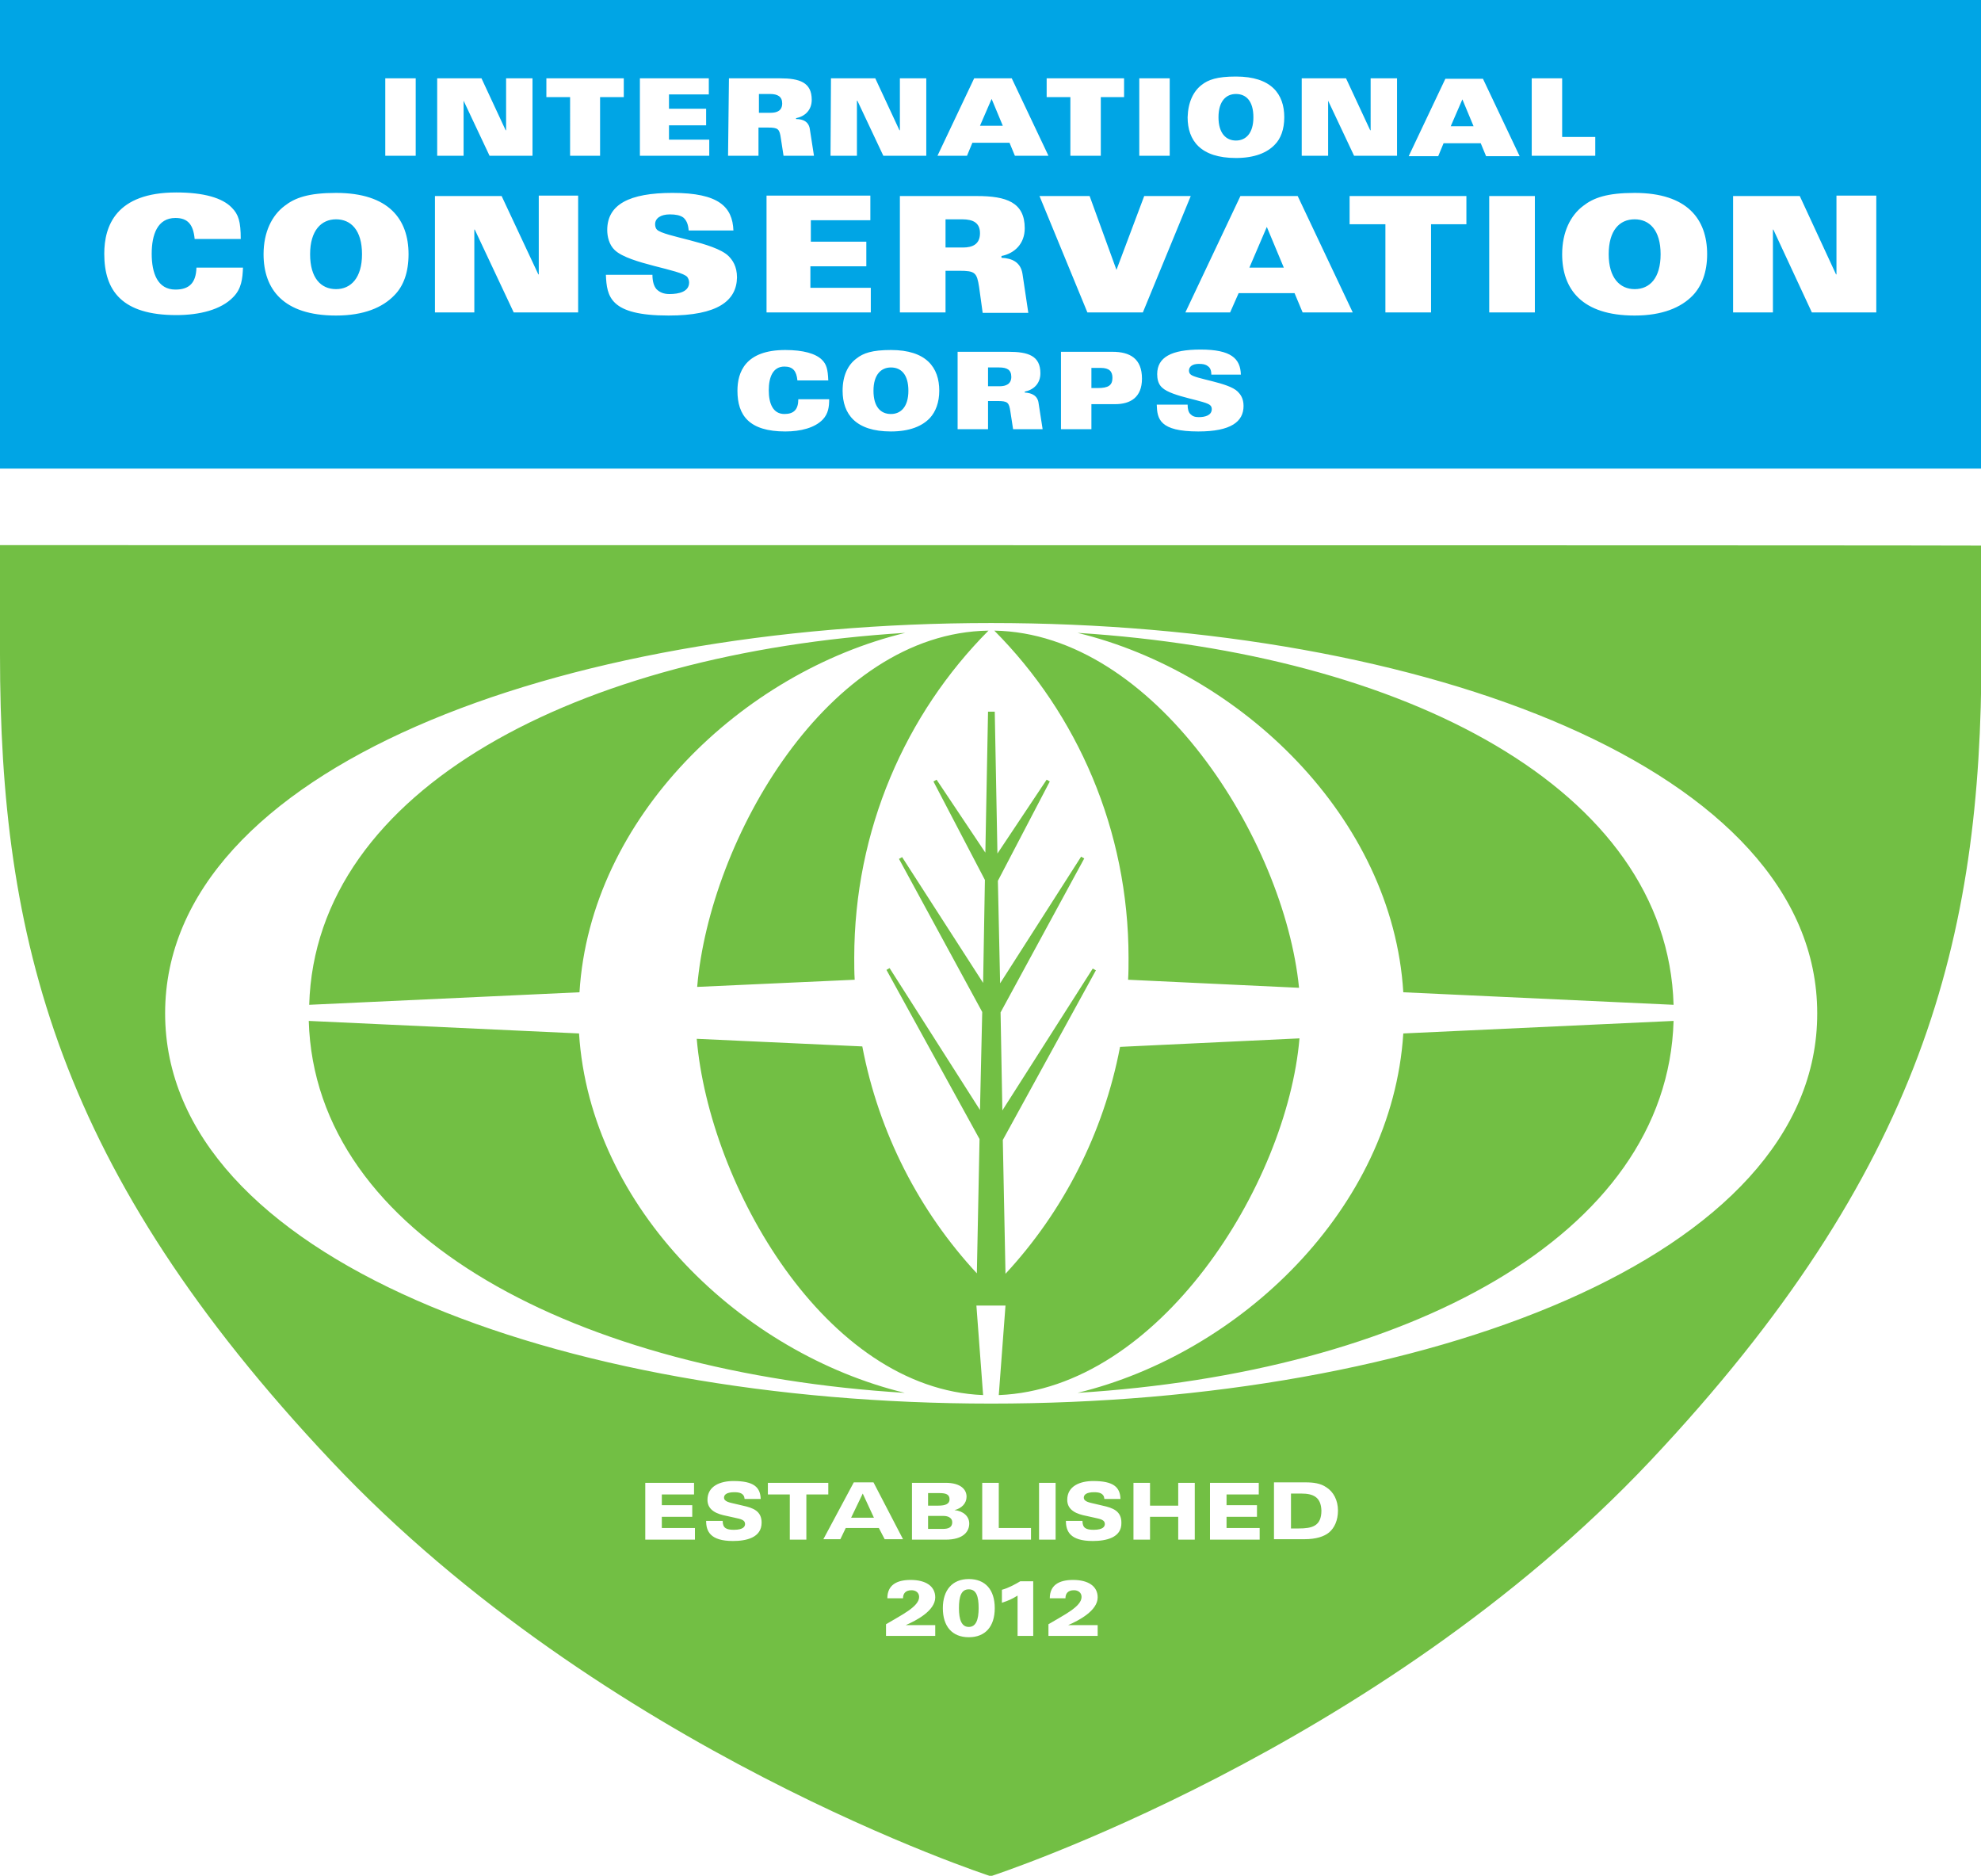 <?xml version="1.0" encoding="utf-8"?>
<!-- Generator: Adobe Illustrator 27.7.0, SVG Export Plug-In . SVG Version: 6.00 Build 0)  -->
<svg version="1.1" id="Layer_1" xmlns="http://www.w3.org/2000/svg" xmlns:xlink="http://www.w3.org/1999/xlink" x="0px" y="0px"
	 viewBox="0 0 442.7 419.1" style="enable-background:new 0 0 442.7 419.1;" xml:space="preserve">
<style type="text/css">
	.st0{fill:#00A5E5;}
	.st1{fill:#72BF44;}
</style>
<path class="st0" d="M223.3,82.1h-2.5v4.2h2.6c1.4,0,2.6-0.5,2.6-2.1C226,82.6,225,82.1,223.3,82.1z M219,52.1c0-2.3-1.5-3.1-4-3.1
	h-3.7v6.3h3.9C217.3,55.3,219,54.6,219,52.1z M199.1,82.1c-2.2,0-3.9,1.6-3.9,5.2s1.6,5.2,3.9,5.2c2.2,0,3.9-1.6,3.9-5.2
	S201.4,82.1,199.1,82.1z M279.2,59.8h7.7l-3.8-9.1L279.2,59.8z M246,82.2h-2.1v4.5h1.4c2.4,0,3.3-0.6,3.3-2.3
	C248.6,83,247.9,82.2,246,82.2z M276.2,31.4c2.2,0,3.9-1.6,3.9-5.2s-1.6-5.2-3.9-5.2c-2.2,0-3.9,1.6-3.9,5.2S274,31.4,276.2,31.4z
	 M174.8,23.1c0-1.5-1-2.1-2.7-2.1h-2.5v4.2h2.6C173.7,25.2,174.8,24.7,174.8,23.1z M75.1,49c-3.3,0-5.8,2.5-5.8,7.8s2.4,7.8,5.8,7.8
	c3.3,0,5.8-2.5,5.8-7.8C80.9,51.4,78.4,49,75.1,49z M221.6,22.1l-2.6,6h5.1L221.6,22.1z M324.2,28.2h5.1l-2.5-6L324.2,28.2z
	 M365.3,49c-3.4,0-5.8,2.5-5.8,7.8s2.5,7.8,5.8,7.8c3.4,0,5.8-2.5,5.8-7.8C371.1,51.4,368.6,49,365.3,49z M0,0v104.7h442.7V0H0z
	 M342.3,17.5h6.8v13.1h7.4v4.2h-14.2V17.5z M290.9,17.5h9.9l5.4,11.6h0.1V17.5h5.9v17.3h-9.6l-5.8-12.3h0v12.3h-5.9V17.5z M268.5,19
	c1.5-1.2,3.5-1.9,7.7-1.9c7.9,0,10.8,3.9,10.8,9.1c0,2.7-0.8,4.8-2.1,6.1c-1.7,1.8-4.5,3-8.7,3c-7.9,0-10.8-3.9-10.8-9.1
	C265.5,22.8,266.7,20.4,268.5,19z M254.6,17.5h6.8v17.3h-6.8L254.6,17.5L254.6,17.5z M233.9,17.5h17.3v4.2H246v13.1h-6.8V21.7h-5.3
	V17.5z M217.7,17.5h8.4l8.2,17.3h-7.5l-1.2-2.9h-8.3l-1.2,2.9h-6.6L217.7,17.5z M185.7,17.5h9.9l5.4,11.6h0.1V17.5h5.9v17.3h-9.6
	l-5.8-12.3h-0.1v12.3h-5.9L185.7,17.5L185.7,17.5z M193.6,54v5.5h-12.5v4.8h13.5v5.5h-23.3V43.7h23.2v5.5h-13.3V54H193.6z
	 M162.9,17.5h11.4c4.4,0,7.1,0.9,7.1,4.8c0,2.3-1.5,3.7-3.5,4.1v0.2c1.6,0,2.9,0.6,3.1,2.4l0.9,5.8h-6.8l-0.6-3.9
	c-0.3-2.1-0.6-2.4-2.9-2.4h-2.1v6.3h-6.8L162.9,17.5L162.9,17.5z M143,17.5h15.4v3.6h-8.9v3.2h8.3V28h-8.3v3.2h9v3.6H143L143,17.5
	L143,17.5z M97.7,17.5h9.9l5.4,11.6h0.1V17.5h5.9v17.3h-9.6l-5.8-12.3h0v12.3h-5.9L97.7,17.5L97.7,17.5z M52.1,66.4
	c-2.7,2.8-7.5,4-12.7,4c-12.1,0-16.1-5.4-16.1-13.7c0-6.2,2.6-13.7,16.1-13.7c6.1,0,10.3,1.2,12.4,3.4c1.5,1.5,2,3.1,2,7H43.5
	c-0.3-3.2-1.5-4.7-4.3-4.7c-4,0-5.3,3.7-5.3,8s1.3,8,5.3,8c3.1,0,4.6-1.5,4.7-4.9h10.4C54.2,62.2,54,64.5,52.1,66.4z M88.1,66
	c-2.6,2.7-6.8,4.5-13,4.5c-11.8,0-16.2-5.9-16.2-13.7c0-5,1.9-8.7,4.7-10.8c2.3-1.8,5.3-2.9,11.5-2.9c11.8,0,16.2,5.9,16.2,13.7
	C91.3,60.8,90.2,63.9,88.1,66z M92.9,34.8h-6.8V17.5h6.8V34.8z M129.2,69.8h-14.4l-8.7-18.5H106v18.5h-8.8v-26h14.9l8.2,17.5h0.1
	V43.7h8.8V69.8z M134.2,34.8h-6.8V21.7h-5.3v-4.2h17.3v4.2h-5.3V34.8z M149.4,70.5c-13.1,0-13.8-4.2-14-9.1h10.4
	c0,1.4,0.3,2.5,0.9,3.2c0.7,0.7,1.6,1.1,2.9,1.1c2.1,0,4.4-0.5,4.4-2.6c0-0.5-0.2-0.9-0.4-1.2c-1.4-1.7-12.9-2.9-16.2-6
	c-1.3-1.2-1.7-3.1-1.7-4.5c0-5.7,4.9-8.3,14.6-8.3c10.3,0,13.4,3.1,13.6,8.4h-10c-0.1-1.4-0.5-2.3-1.2-2.9c-0.7-0.5-1.7-0.7-3-0.7
	c-2.1,0-3.3,0.9-3.3,2.2c0,0.4,0.1,0.9,0.4,1.2c1.6,1.6,12.8,2.8,16,5.9c0.9,0.9,1.9,2.3,1.9,4.8C164.6,67.2,160.4,70.5,149.4,70.5z
	 M183.9,93.7c-1.8,1.9-5,2.7-8.4,2.7c-8.1,0-10.7-3.6-10.7-9.1c0-4.1,1.7-9.1,10.7-9.1c4,0,6.8,0.8,8.2,2.2c1,1,1.3,2.1,1.4,4.6
	h-6.9c-0.2-2.1-1-3.1-2.9-3.1c-2.6,0-3.5,2.4-3.5,5.3s0.9,5.3,3.5,5.3c2.1,0,3.1-1,3.1-3.3h6.9C185.3,90.9,185.1,92.4,183.9,93.7z
	 M207.8,93.4c-1.7,1.8-4.5,3-8.7,3c-7.9,0-10.8-3.9-10.8-9.1c0-3.4,1.2-5.8,3.1-7.2c1.5-1.2,3.5-1.9,7.7-1.9
	c7.9,0,10.8,3.9,10.8,9.1C209.9,89.9,209.1,92,207.8,93.4z M211.3,69.8h-10.2v-26h17.2c6.6,0,10.7,1.4,10.7,7.2
	c0,3.4-2.2,5.6-5.2,6.2v0.4c2.4,0.1,4.3,1,4.7,3.6l1.3,8.7h-10.2l-0.8-5.8c-0.5-3.2-0.9-3.6-4.4-3.6h-3.1L211.3,69.8L211.3,69.8z
	 M226.4,95.9l-0.6-3.9c-0.3-2.1-0.6-2.4-2.9-2.4h-2.1v6.3h-6.8V78.6h11.4c4.4,0,7.1,0.9,7.1,4.8c0,2.3-1.5,3.7-3.5,4.1v0.2
	c1.6,0.1,2.9,0.7,3.1,2.4l0.9,5.8C233.1,95.9,226.4,95.9,226.4,95.9z M249.2,90.3h-5.3v5.6h-6.8V78.6h11.5c3.9,0,6.6,1.5,6.6,6
	C255.2,88.8,252.6,90.3,249.2,90.3z M243,69.8l-10.7-26h11.2l6,16.5l6.2-16.5h10.4l-10.7,26H243z M267.8,96.4c-8.7,0-9.2-2.8-9.3-6
	h6.9c0,1,0.2,1.7,0.6,2.1c0.5,0.5,1,0.7,1.9,0.7c1.4,0,2.9-0.4,2.9-1.8c0-0.3-0.1-0.6-0.3-0.8c-0.9-1.1-8.6-1.9-10.8-4
	c-0.9-0.8-1.1-2-1.1-3c0-3.8,3.2-5.5,9.7-5.5c6.8,0,8.9,2,9,5.6h-6.6c0-1-0.3-1.6-0.8-1.9c-0.5-0.4-1.1-0.5-2-0.5
	c-1.4,0-2.2,0.6-2.2,1.5c0,0.3,0.1,0.6,0.3,0.8c1,1.1,8.5,1.8,10.6,3.9c0.6,0.6,1.3,1.5,1.3,3.2C277.9,94.2,275.1,96.4,267.8,96.4z
	 M291.1,69.8l-1.8-4.3h-12.5l-1.9,4.3h-10l12.3-26H290l12.3,26H291.1z M327.7,50.1h-7.9v19.7h-10.2V50.1h-8v-6.3h26.1L327.7,50.1
	L327.7,50.1z M330.9,32h-8.3l-1.2,2.9h-6.6l8.2-17.3h8.4l8.2,17.3h-7.5L330.9,32z M343,69.8h-10.2v-26H343V69.8z M378.3,66
	c-2.6,2.7-6.8,4.5-13,4.5c-11.8,0-16.2-5.9-16.2-13.7c0-5,1.9-8.7,4.7-10.8c2.3-1.8,5.3-2.9,11.5-2.9c11.8,0,16.2,5.9,16.2,13.7
	C381.5,60.8,380.3,63.9,378.3,66z M419.4,69.8h-14.5l-8.6-18.5h-0.1v18.5h-8.9v-26h14.9l8.1,17.5h0.1V43.7h8.9V69.8z"/>
<path class="st1" d="M155.8,220.5l35.2-1.6c-0.1-1.6-0.1-3.3-0.1-4.9c0-28.6,11.5-54.5,30-73.1C185,141.4,158.6,187.5,155.8,220.5z
	 M216.5,355.1c-1.7,0-2.2,1.6-2.2,4.2s0.6,4.2,2.2,4.2s2.2-1.6,2.2-4.2S218.2,355.1,216.5,355.1z M290.3,220.7
	c-3.3-33.1-32.3-79.2-68.1-79.8c18.5,18.6,30,44.5,30,73.1c0,1.6,0,3.3-0.1,4.9L290.3,220.7z M290.8,333.7h-2.3v7.8h1.7
	c3,0,5.1-0.5,5.1-4C295.2,334.5,293.5,333.7,290.8,333.7z M212.2,335c0-1.1-0.8-1.4-2.2-1.4h-2.6v2.8h2.3
	C211.3,336.4,212.2,336,212.2,335z M210.9,338.7h-3.5v2.9h3.3c1.2,0,2.1-0.3,2.1-1.5C212.8,339.1,211.8,338.7,210.9,338.7z
	 M190.2,339.1h5.1l-2.5-5.4L190.2,339.1z M240.8,141.4c36.3,8.8,70.4,41.1,72.8,80.3l60.4,2.8C372.6,176.2,313.8,146,240.8,141.4z
	 M0,121.8v24.5c0,63.4,12.9,115.3,74,180.1c61,64.8,147.4,92.8,147.4,92.8s86.3-28,147.4-92.8c61-64.8,74-116.8,74-180.1v-24.4
	C442.7,121.8,0,121.8,0,121.8z M155.3,344h-11.1v-12.7h10.9v2.6h-7.2v2.4h6.8v2.6h-6.8v2.5h7.4L155.3,344L155.3,344z M163.8,344.3
	c-5.1,0-6-2.2-6-4.5h3.7c0,1.6,0.8,2,2.5,2c2.2,0,2.5-0.8,2.5-1.3c0-0.9-0.9-1.1-2.3-1.4l-1.8-0.4c-2.1-0.4-4.3-1.2-4.3-3.6
	c0-3.1,2.9-4.2,5.8-4.2c4.6,0,6,1.4,6.1,4h-3.6c-0.1-1.3-1.2-1.5-2.3-1.5c-1.6,0-2.3,0.5-2.3,1.2c0,0.9,1.2,1.1,2.5,1.4l1.7,0.4
	c2.3,0.5,4.2,1.2,4.2,3.8C170.2,343.6,166.7,344.3,163.8,344.3z M180.2,344h-3.7v-10.1h-4.9v-2.6h13.5v2.6h-4.9L180.2,344L180.2,344
	z M196.4,341.4h-7.4l-1.2,2.5H184l6.8-12.7h4.4l6.6,12.7h-4.1L196.4,341.4z M209,365.5h-11v-2.6c3.3-2,7.4-3.9,7.4-6.1
	c0-1-0.8-1.5-1.7-1.5c-1.4,0-1.9,0.8-1.9,1.8h-3.5c0-2.9,2-4.1,5.2-4.1c3.4,0,5.5,1.4,5.5,3.9c0,3-4.3,5.2-6.6,6.2v0h6.6V365.5z
	 M216.6,340.4c0,1.7-1.2,3.6-5.3,3.6h-7.5v-12.7h7.5c3.4,0,4.7,1.5,4.7,3.1c0,1.5-1.1,2.6-2.7,3v0
	C215.3,337.6,216.6,338.8,216.6,340.4z M216.5,365.8c-3.7,0-5.8-2.4-5.8-6.5c0-4,2.1-6.5,5.8-6.5s5.8,2.4,5.8,6.5
	C222.3,363.4,220.2,365.8,216.5,365.8z M230.4,341.4v2.6h-10.9v-12.7h3.7v10.1L230.4,341.4L230.4,341.4z M230.9,365.5h-3.5v-9
	c-1.3,0.8-2,1.1-3.5,1.6v-2.9c1.5-0.4,3.1-1.3,4.1-1.9h2.9V365.5z M245.3,365.5h-11v-2.6c3.3-2,7.4-3.9,7.4-6.1c0-1-0.8-1.5-1.7-1.5
	c-1.4,0-1.9,0.8-1.9,1.8h-3.5c0-2.9,2-4.1,5.2-4.1c3.4,0,5.5,1.4,5.5,3.9c0,3-4.3,5.2-6.6,6.2v0h6.6V365.5z M232.2,344v-12.7h3.7
	V344H232.2z M244.2,344.3c-5.1,0-6-2.2-6-4.5h3.7c0,1.6,0.8,2,2.5,2c2.2,0,2.5-0.8,2.5-1.3c0-0.9-0.9-1.1-2.3-1.4l-1.8-0.4
	c-2.1-0.4-4.3-1.2-4.3-3.6c0-3.1,2.9-4.2,5.8-4.2c4.6,0,6,1.4,6.1,4h-3.6c-0.1-1.3-1.2-1.5-2.3-1.5c-1.6,0-2.3,0.5-2.3,1.2
	c0,0.9,1.2,1.1,2.5,1.4l1.7,0.4c2.3,0.5,4.2,1.2,4.2,3.8C250.7,343.6,247.1,344.3,244.2,344.3z M267,344h-3.7v-5.1H257v5.1h-3.7
	v-12.7h3.7v5.1h6.3v-5.1h3.7V344z M281.5,344h-11.1v-12.7h10.9v2.6h-7.2v2.4h6.8v2.6h-6.8v2.5h7.4L281.5,344L281.5,344z M297,342.4
	c-1.1,0.9-2.9,1.5-5.5,1.5h-6.8v-12.7h7.1c1.7,0,3.3,0.2,4.6,1.1c1.6,1,2.6,2.9,2.6,5.2C299,339.7,298.2,341.4,297,342.4z
	 M221.5,313.6C221.5,313.6,221.5,313.6,221.5,313.6L221.5,313.6C221.5,313.6,221.5,313.6,221.5,313.6c-96.6,0-184.6-32.6-184.6-87.2
	c0-54.7,88.1-87.2,184.6-87.2c96.6,0,184.6,32.6,184.6,87.2C406.2,281,318.1,313.6,221.5,313.6z M240.8,311.2
	c73-4.5,131.8-34.8,133.2-83.1l-60.4,2.8C311.1,270.1,277.1,302.4,240.8,311.2z M202.3,141.4c-73,4.5-131.8,34.8-133.2,83.1
	l60.4-2.8C131.9,182.6,165.9,150.2,202.3,141.4z M290.4,232l-40.1,1.9c-3.7,19.4-12.8,36.9-25.6,50.7l-0.6-29.9l20.8-37.9l-0.7-0.4
	L224,248.1l-0.4-21.9l18.7-34.4l-0.7-0.4l-18.1,28.3l-0.5-22.9l11.6-22.2l-0.7-0.4l-11,16.5l-0.6-31.7h-1.5l-0.6,31.5l-10.9-16.3
	l-0.7,0.4l11.5,22l-0.4,23l-18.1-28.1l-0.7,0.4l18.6,34.2L219,248l-20.2-31.7l-0.7,0.4l20.8,37.8l-0.6,30
	c-12.8-13.8-21.9-31.3-25.6-50.7l-37-1.7c2.8,32.7,28.7,78.2,64,79.6l-1.5-20h6.5l-1.5,20C259,310.3,287.6,264.7,290.4,232z
	 M129.4,230.9L69,228.1c1.4,48.3,60.2,78.6,133.2,83.1C165.9,302.4,131.9,270.1,129.4,230.9z"/>
</svg>
